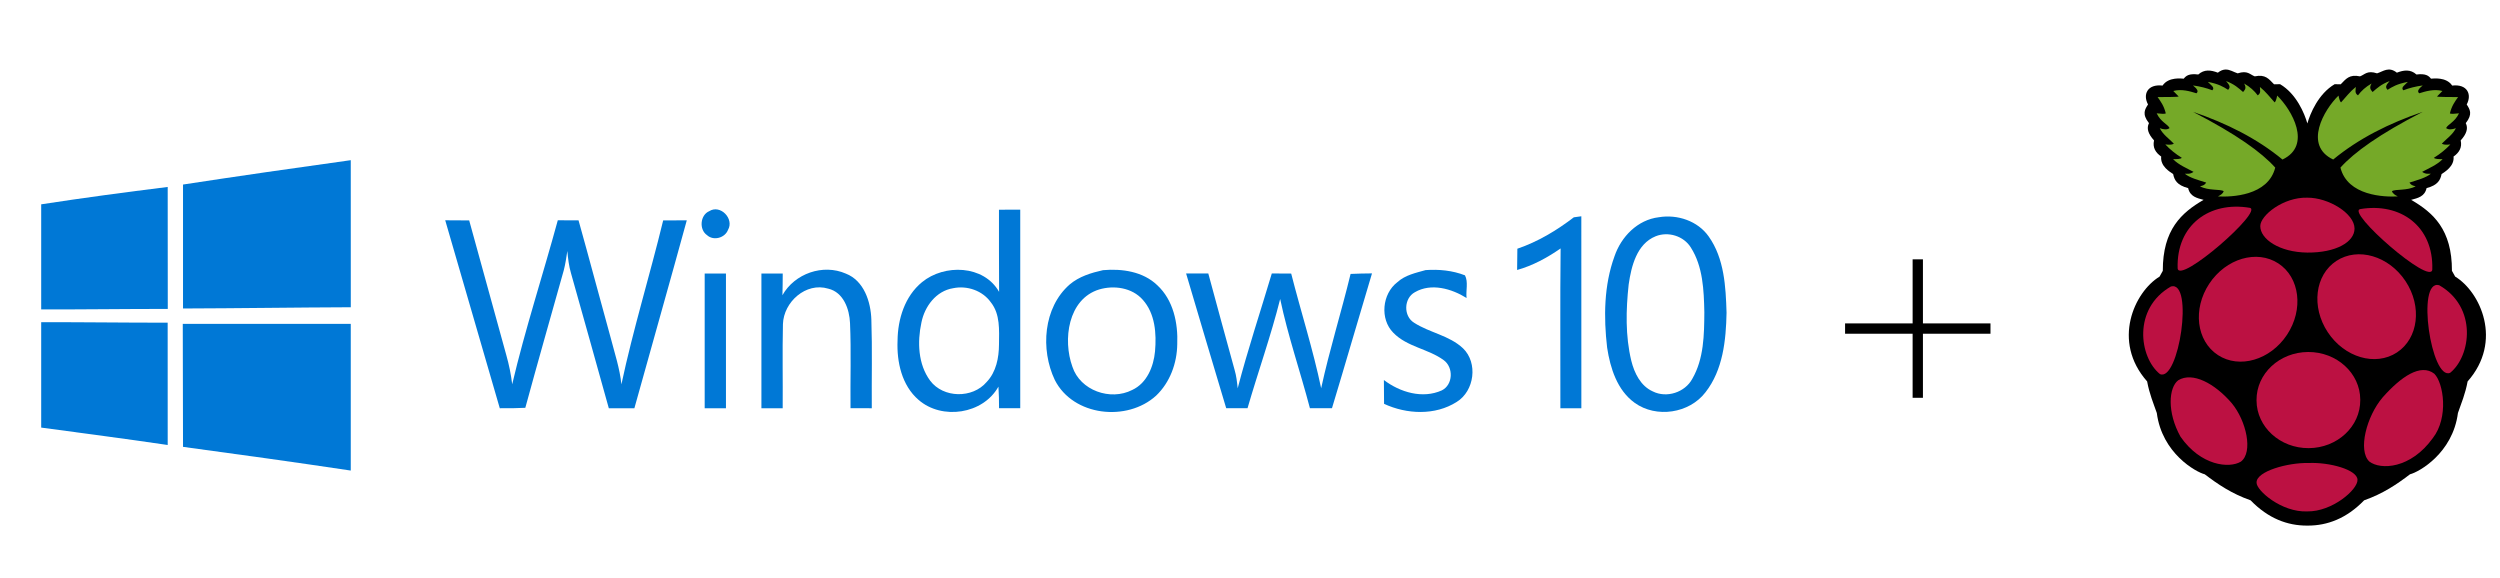 <?xml version="1.0" encoding="utf-8"?>
<!-- Generator: Adobe Illustrator 16.0.3, SVG Export Plug-In . SVG Version: 6.00 Build 0)  -->
<!DOCTYPE svg PUBLIC "-//W3C//DTD SVG 1.1//EN" "http://www.w3.org/Graphics/SVG/1.1/DTD/svg11.dtd">
<svg version="1.1" xmlns="http://www.w3.org/2000/svg" xmlns:xlink="http://www.w3.org/1999/xlink" x="0px" y="0px" width="380.5px"
	 height="88px" viewBox="0 0 380.5 88" enable-background="new 0 0 380.5 88" xml:space="preserve">
<g id="Layer_1">
	<g>
		<title>Layer 1</title>
		<g id="_x23_00adefff">
			<path id="path5" fill="#0078D6" d="M27.855,28.087c8.5-1.301,17.015-2.526,25.531-3.708c0.005,7.463,0,14.921,0.005,22.384
				c-8.51,0.032-17.021,0.162-25.536,0.189C27.851,40.66,27.851,34.374,27.855,28.087L27.855,28.087z"/>
			<path id="path7" fill="#0078D6" d="M6.27,31.098c6.4-0.987,12.827-1.84,19.254-2.644c0.005,6.19,0.005,12.374,0.011,18.564
				c-6.422-0.006-12.843,0.092-19.265,0.075V31.098L6.27,31.098z"/>
			<path id="path9" fill="#0078D6" d="M107.949,32.139c1.684-1.074,3.837,1.166,2.854,2.85c-0.475,1.235-2.212,1.705-3.194,0.799
				C106.379,34.951,106.552,32.728,107.949,32.139L107.949,32.139z"/>
			<path id="path11" fill="#0078D6" d="M152.043,31.918c1.08-0.006,2.158-0.006,3.238-0.006c0,10.075,0,20.145,0,30.22
				c-1.08,0-2.152,0-3.227,0c0.005-1.096-0.017-2.191-0.092-3.287c-2.337,4.199-8.586,5.127-12.159,2.014
				c-2.552-2.196-3.33-5.77-3.195-9.002c0.027-3.281,1.106-6.767,3.718-8.909c3.395-2.795,9.411-2.634,11.737,1.473
				C152.021,40.25,152.06,36.084,152.043,31.918 M145.071,43.865c-2.59,0.41-4.344,2.774-4.83,5.219
				c-0.637,2.946-0.523,6.357,1.333,8.861c2.007,2.666,6.437,2.725,8.585,0.205c1.462-1.521,1.878-3.702,1.889-5.742
				c0.016-2.152,0.199-4.582-1.23-6.379C149.555,44.232,147.197,43.423,145.071,43.865z"/>
			<path id="path13" fill="#0078D6" d="M239.539,33.073c0.285-0.038,0.857-0.118,1.139-0.156c0.016,9.735,0.005,19.476,0.005,29.216
				c-1.068,0-2.132,0-3.194,0c0.021-8.105-0.055-16.217,0.037-24.322c-2.034,1.409-4.23,2.612-6.621,3.281
				c0.016-1.08,0.027-2.159,0.038-3.238C234.072,36.791,236.922,35.075,239.539,33.073z"/>
			<path id="path15" fill="#0078D6" d="M252.484,33.062c2.807-0.469,5.92,0.556,7.588,2.941c2.369,3.346,2.59,7.635,2.709,11.591
				c-0.082,4.177-0.539,8.704-3.205,12.109c-2.457,3.222-7.486,3.978-10.777,1.608c-2.672-1.926-3.719-5.289-4.193-8.402
				c-0.539-4.625-0.49-9.476,1.117-13.89C246.736,36.025,249.242,33.445,252.484,33.062 M251.988,35.96
				c-2.877,1.166-3.703,4.565-4.102,7.329c-0.42,3.853-0.518,7.825,0.398,11.618c0.459,1.868,1.426,3.849,3.277,4.668
				c2.098,1.059,4.904,0.146,6.01-1.926c1.766-3.049,1.809-6.708,1.83-10.135c-0.07-3.34-0.205-6.934-2.051-9.837
				C256.256,35.906,253.898,35.194,251.988,35.96L251.988,35.96z"/>
			<path id="path17" fill="#0078D6" d="M67.762,33.526c1.214,0.005,2.428,0.005,3.648,0.021c1.894,6.843,3.761,13.696,5.661,20.544
				c0.404,1.436,0.707,2.904,0.885,4.393c1.975-8.402,4.673-16.626,6.94-24.958c1.052,0.005,2.104,0.005,3.157,0.011
				c1.667,5.931,3.227,11.889,4.878,17.824c0.61,2.363,1.397,4.695,1.646,7.139c1.786-8.391,4.333-16.615,6.357-24.952
				c1.198-0.016,2.396-0.016,3.594-0.016c-2.612,9.546-5.332,19.066-7.976,28.601c-1.295,0-2.595,0-3.891,0
				c-1.916-6.848-3.815-13.702-5.752-20.539c-0.324-1.106-0.458-2.25-0.561-3.394c-0.151,0.987-0.292,1.986-0.545,2.952
				c-1.959,6.972-3.945,13.933-5.85,20.917c-1.295,0.07-2.59,0.074-3.885,0.064C73.288,52.603,70.531,43.062,67.762,33.526
				L67.762,33.526L67.762,33.526L67.762,33.526z"/>
			<path id="path19" fill="#0078D6" d="M119.087,44.93c1.851-3.298,6.168-4.814,9.649-3.287c2.768,1.079,3.799,4.285,3.885,7.015
				c0.151,4.49,0.027,8.985,0.065,13.476c-1.08,0-2.159,0-3.238-0.006c-0.048-4.312,0.114-8.634-0.075-12.945
				c-0.086-2.137-0.993-4.706-3.319-5.251c-3.394-1.025-6.783,2.034-6.891,5.391c-0.097,4.269-0.005,8.543-0.038,12.812
				c-1.079,0-2.158,0-3.238,0c0.006-6.838,0.006-13.67,0-20.506c1.08,0,2.164,0,3.244,0C119.125,42.727,119.12,43.828,119.087,44.93
				L119.087,44.93z"/>
			<path id="path21" fill="#0078D6" d="M167.877,41.119c2.887-0.254,6.086,0.2,8.256,2.288c2.45,2.261,3.179,5.774,3.044,8.985
				c-0.038,2.887-1.106,5.817-3.222,7.83c-4.414,4.015-12.611,3.135-15.412-2.385c-2.202-4.625-1.76-11.025,2.262-14.539
				C164.244,42.08,166.068,41.524,167.877,41.119 M167.294,44.055c-4.755,1.463-5.559,7.674-4.075,11.759
				c1.182,3.626,5.791,5.235,9.1,3.54c2.238-1.031,3.259-3.557,3.475-5.871c0.242-2.703,0.027-5.77-1.883-7.879
				C172.291,43.779,169.549,43.386,167.294,44.055z"/>
			<path id="path23" fill="#0078D6" d="M216.979,41.108c2.023-0.141,4.084,0.054,5.99,0.798c0.529,1.004,0.118,2.32,0.242,3.449
				c-2.271-1.42-5.401-2.326-7.867-0.88c-1.689,0.917-1.77,3.632-0.125,4.642c2.359,1.526,5.354,1.926,7.447,3.891
				c2.31,2.223,1.749,6.496-0.955,8.164c-3.286,2.094-7.614,1.889-11.057,0.291c0-1.209-0.006-2.418-0.027-3.625
				c2.45,1.866,5.893,2.902,8.823,1.575c1.71-0.858,1.797-3.486,0.291-4.593c-2.358-1.737-5.591-2.012-7.685-4.182
				c-2.066-2.084-1.694-5.915,0.61-7.679C213.859,41.864,215.473,41.535,216.979,41.108z"/>
			<path id="path25" fill="#0078D6" d="M107.253,41.632c1.08-0.005,2.159-0.005,3.238-0.005c0,6.836,0,13.668,0,20.506
				c-1.079,0-2.158,0-3.238,0C107.253,55.295,107.259,48.463,107.253,41.632z"/>
			<path id="path27" fill="#0078D6" d="M180.525,41.626c1.123,0,2.25,0,3.379,0c1.338,4.883,2.633,9.778,3.998,14.657
				c0.275,0.917,0.377,1.867,0.475,2.816c1.527-5.881,3.459-11.656,5.191-17.479c0.982,0.006,1.965,0.011,2.952,0.017
				c1.483,5.828,3.33,11.57,4.56,17.458c1.269-5.855,3.07-11.581,4.479-17.404c1.085-0.054,2.169-0.07,3.259-0.081
				c-2.056,6.837-4.025,13.696-6.092,20.522c-1.122,0-2.239,0-3.356,0c-1.458-5.559-3.347-11.009-4.528-16.627
				c-1.408,5.613-3.361,11.074-4.969,16.627c-1.085,0-2.164,0-3.244,0C184.6,55.295,182.527,48.475,180.525,41.626L180.525,41.626z"
				/>
			<path id="path29" fill="#0078D6" d="M6.27,49.041c6.417-0.021,12.833,0.081,19.249,0.07c0,6.205,0.016,12.412,0.005,18.617
				c-6.411-0.949-12.833-1.78-19.254-2.649V49.041z"/>
			<path id="path31" fill="#0078D6" d="M27.818,49.289c8.526,0,17.047,0,25.568,0c0.011,7.441,0,14.883,0,22.33
				c-8.5-1.273-17.015-2.455-25.531-3.609C27.845,61.771,27.829,55.533,27.818,49.289z"/>
		</g>
	</g>
</g>
<g id="Layer_2">
	<path d="M338.715,10.582c-0.352,0.011-0.729,0.141-1.158,0.479c-1.051-0.405-2.068-0.546-2.979,0.279
		c-1.406-0.183-1.863,0.194-2.21,0.633c-0.309-0.006-2.311-0.317-3.228,1.052c-2.307-0.273-3.036,1.357-2.21,2.876
		c-0.471,0.729-0.959,1.45,0.143,2.84c-0.39,0.774-0.148,1.614,0.771,2.631c-0.243,1.088,0.233,1.856,1.088,2.455
		c-0.159,1.489,1.366,2.355,1.821,2.664c0.175,0.868,0.539,1.687,2.282,2.14c0.288,1.294,1.335,1.517,2.349,1.788
		c-3.352,1.949-6.227,4.513-6.207,10.804l-0.49,0.875c-3.844,2.338-7.303,9.85-1.895,15.956c0.354,1.911,0.945,3.284,1.473,4.805
		c0.789,6.122,5.938,8.989,7.295,9.329c1.99,1.516,4.109,2.954,6.977,3.961c2.705,2.789,5.634,3.852,8.578,3.849
		c0.044,0,0.088,0.002,0.132,0c2.944,0.003,5.873-1.06,8.576-3.849c2.867-1.007,4.988-2.445,6.978-3.961
		c1.358-0.34,6.507-3.207,7.296-9.329c0.526-1.521,1.119-2.894,1.473-4.805c5.407-6.106,1.949-13.62-1.895-15.957l-0.491-0.876
		c0.019-6.289-2.855-8.854-6.207-10.803c1.014-0.271,2.062-0.494,2.348-1.788c1.744-0.452,2.108-1.271,2.283-2.14
		c0.456-0.309,1.98-1.175,1.821-2.664c0.854-0.599,1.33-1.367,1.088-2.455c0.918-1.017,1.159-1.856,0.771-2.631
		c1.102-1.39,0.612-2.11,0.143-2.839c0.824-1.52,0.096-3.149-2.21-2.876c-0.918-1.37-2.919-1.058-3.229-1.052
		c-0.346-0.439-0.803-0.815-2.21-0.633c-0.91-0.825-1.929-0.684-2.979-0.279c-1.247-0.984-2.072-0.195-3.016,0.103
		c-1.51-0.494-1.854,0.183-2.597,0.458c-1.647-0.348-2.147,0.409-2.937,1.209l-0.919-0.018c-2.483,1.464-3.718,4.445-4.155,5.977
		c-0.438-1.533-1.669-4.514-4.152-5.977l-0.918,0.018c-0.79-0.8-1.291-1.557-2.938-1.209c-0.741-0.275-1.086-0.952-2.598-0.458
		c-0.617-0.195-1.188-0.603-1.857-0.582H338.715z"/>
	<path fill="#75A928" d="M333.77,17.022c6.59,3.398,10.421,6.146,12.521,8.487c-1.076,4.309-6.683,4.505-8.733,4.384
		c0.42-0.195,0.77-0.43,0.895-0.789c-0.515-0.365-2.339-0.038-3.612-0.754c0.489-0.102,0.718-0.2,0.946-0.561
		c-1.203-0.385-2.498-0.715-3.261-1.351c0.411,0.005,0.795,0.092,1.333-0.28c-1.078-0.581-2.229-1.042-3.121-1.93
		c0.557-0.013,1.157-0.005,1.332-0.21c-0.986-0.611-1.818-1.291-2.508-2.034c0.779,0.094,1.109,0.013,1.298-0.123
		c-0.745-0.764-1.689-1.409-2.14-2.35c0.579,0.2,1.109,0.276,1.49-0.018c-0.253-0.572-1.338-0.909-1.963-2.245
		c0.609,0.059,1.256,0.133,1.385,0c-0.283-1.152-0.768-1.8-1.244-2.472c1.305-0.02,3.281,0.005,3.191-0.105l-0.807-0.824
		c1.273-0.343,2.578,0.055,3.524,0.351c0.425-0.335-0.008-0.759-0.526-1.193c1.083,0.145,2.062,0.394,2.946,0.737
		c0.473-0.427-0.308-0.854-0.685-1.28c1.674,0.317,2.383,0.763,3.087,1.21c0.511-0.49,0.028-0.906-0.315-1.333
		c1.262,0.467,1.91,1.07,2.595,1.666c0.231-0.313,0.59-0.542,0.157-1.298c0.896,0.516,1.57,1.125,2.07,1.806
		c0.554-0.353,0.33-0.835,0.332-1.28c0.932,0.757,1.522,1.563,2.245,2.35c0.146-0.106,0.273-0.466,0.386-1.035
		c2.221,2.154,5.358,7.581,0.807,9.732c-3.873-3.195-8.5-5.518-13.627-7.259L333.77,17.022z"/>
	<path fill="#75A928" d="M368.736,17.022c-6.59,3.398-10.42,6.146-12.52,8.487c1.075,4.309,6.683,4.505,8.732,4.384
		c-0.42-0.195-0.771-0.43-0.894-0.789c0.514-0.365,2.338-0.038,3.611-0.754c-0.489-0.102-0.718-0.2-0.947-0.561
		c1.204-0.385,2.5-0.715,3.262-1.351c-0.411,0.005-0.795,0.092-1.332-0.28c1.077-0.581,2.228-1.042,3.121-1.93
		c-0.558-0.013-1.158-0.005-1.332-0.21c0.985-0.611,1.818-1.291,2.507-2.034c-0.779,0.094-1.109,0.013-1.298-0.123
		c0.746-0.764,1.689-1.409,2.141-2.35c-0.58,0.2-1.11,0.276-1.491-0.018c0.253-0.572,1.339-0.909,1.964-2.245
		c-0.609,0.059-1.256,0.133-1.386,0c0.283-1.153,0.769-1.801,1.245-2.472c-1.305-0.02-3.28,0.005-3.191-0.105l0.807-0.824
		c-1.273-0.343-2.578,0.055-3.524,0.351c-0.425-0.335,0.007-0.759,0.525-1.192c-1.082,0.145-2.062,0.394-2.945,0.736
		c-0.473-0.427,0.307-0.854,0.685-1.28c-1.674,0.317-2.383,0.763-3.087,1.21c-0.511-0.49-0.029-0.906,0.315-1.333
		c-1.262,0.467-1.911,1.07-2.595,1.666c-0.232-0.313-0.59-0.542-0.158-1.298c-0.896,0.516-1.569,1.125-2.068,1.806
		c-0.556-0.353-0.33-0.835-0.334-1.28c-0.931,0.757-1.521,1.563-2.244,2.35c-0.146-0.105-0.273-0.465-0.386-1.035
		c-2.221,2.155-5.358,7.581-0.808,9.732C358.984,21.086,363.609,18.764,368.736,17.022L368.736,17.022z"/>
	<path fill="#BC1142" d="M359.233,60.891c0.022,4.021-3.492,7.297-7.853,7.316c-4.359,0.021-7.912-3.221-7.936-7.24
		c0-0.025,0-0.051,0-0.076c-0.023-4.021,3.493-7.297,7.853-7.317c4.359-0.021,7.912,3.221,7.936,7.24
		C359.233,60.839,359.233,60.864,359.233,60.891z"/>
	<path fill="#BC1142" d="M346.771,40.097c3.271,2.143,3.861,7,1.317,10.85c-2.543,3.849-7.257,5.231-10.527,3.089l0,0
		c-3.271-2.144-3.86-7.001-1.317-10.85S343.502,37.953,346.771,40.097L346.771,40.097z"/>
	<path fill="#BC1142" d="M355.6,39.709c-3.271,2.143-3.859,7-1.316,10.849c2.544,3.85,7.257,5.232,10.527,3.089l0,0
		c3.271-2.143,3.861-7,1.317-10.849C363.585,38.948,358.872,37.566,355.6,39.709L355.6,39.709z"/>
	<path fill="#BC1142" d="M330.425,43.6c3.531-0.946,1.192,14.609-1.681,13.334C325.583,54.392,324.565,46.946,330.425,43.6z"/>
	<path fill="#BC1142" d="M371.235,43.406c-3.532-0.946-1.193,14.61,1.681,13.333C376.076,54.198,377.095,46.752,371.235,43.406z"/>
	<path fill="#BC1142" d="M359.235,31.822c6.095-1.029,11.166,2.592,10.961,9.2C369.997,43.555,356.991,32.199,359.235,31.822z"/>
	<path fill="#BC1142" d="M342.398,31.628c-6.096-1.029-11.166,2.593-10.961,9.2C331.638,43.361,344.644,32.005,342.398,31.628z"/>
	<path fill="#BC1142" d="M351.152,30.087c-3.638-0.095-7.129,2.699-7.137,4.32c-0.011,1.969,2.875,3.985,7.161,4.036
		c4.377,0.031,7.17-1.613,7.184-3.646C358.376,32.495,354.38,30.051,351.152,30.087L351.152,30.087z"/>
	<path fill="#BC1142" d="M351.375,70.469c3.171-0.138,7.425,1.021,7.435,2.561c0.053,1.494-3.859,4.869-7.646,4.805
		c-3.921,0.169-7.766-3.213-7.715-4.384C343.39,71.731,348.223,70.39,351.375,70.469z"/>
	<path fill="#BC1142" d="M339.661,61.35c2.258,2.721,3.287,7.499,1.402,8.908c-1.782,1.075-6.11,0.632-9.188-3.788
		c-2.074-3.709-1.807-7.482-0.35-8.592C333.703,56.551,337.07,58.344,339.661,61.35L339.661,61.35z"/>
	<path fill="#BC1142" d="M362.636,60.487c-2.443,2.862-3.803,8.081-2.021,9.761c1.704,1.307,6.278,1.124,9.656-3.564
		c2.454-3.148,1.633-8.406,0.23-9.803C368.42,55.271,365.431,57.33,362.636,60.487L362.636,60.487z"/>
	<g>
		<path d="M291.102,50.794H280.82v-1.569h10.281v-9.75h1.569v9.75h10.281v1.569h-10.281v9.749h-1.569V50.794z"/>
	</g>
</g>
</svg>
